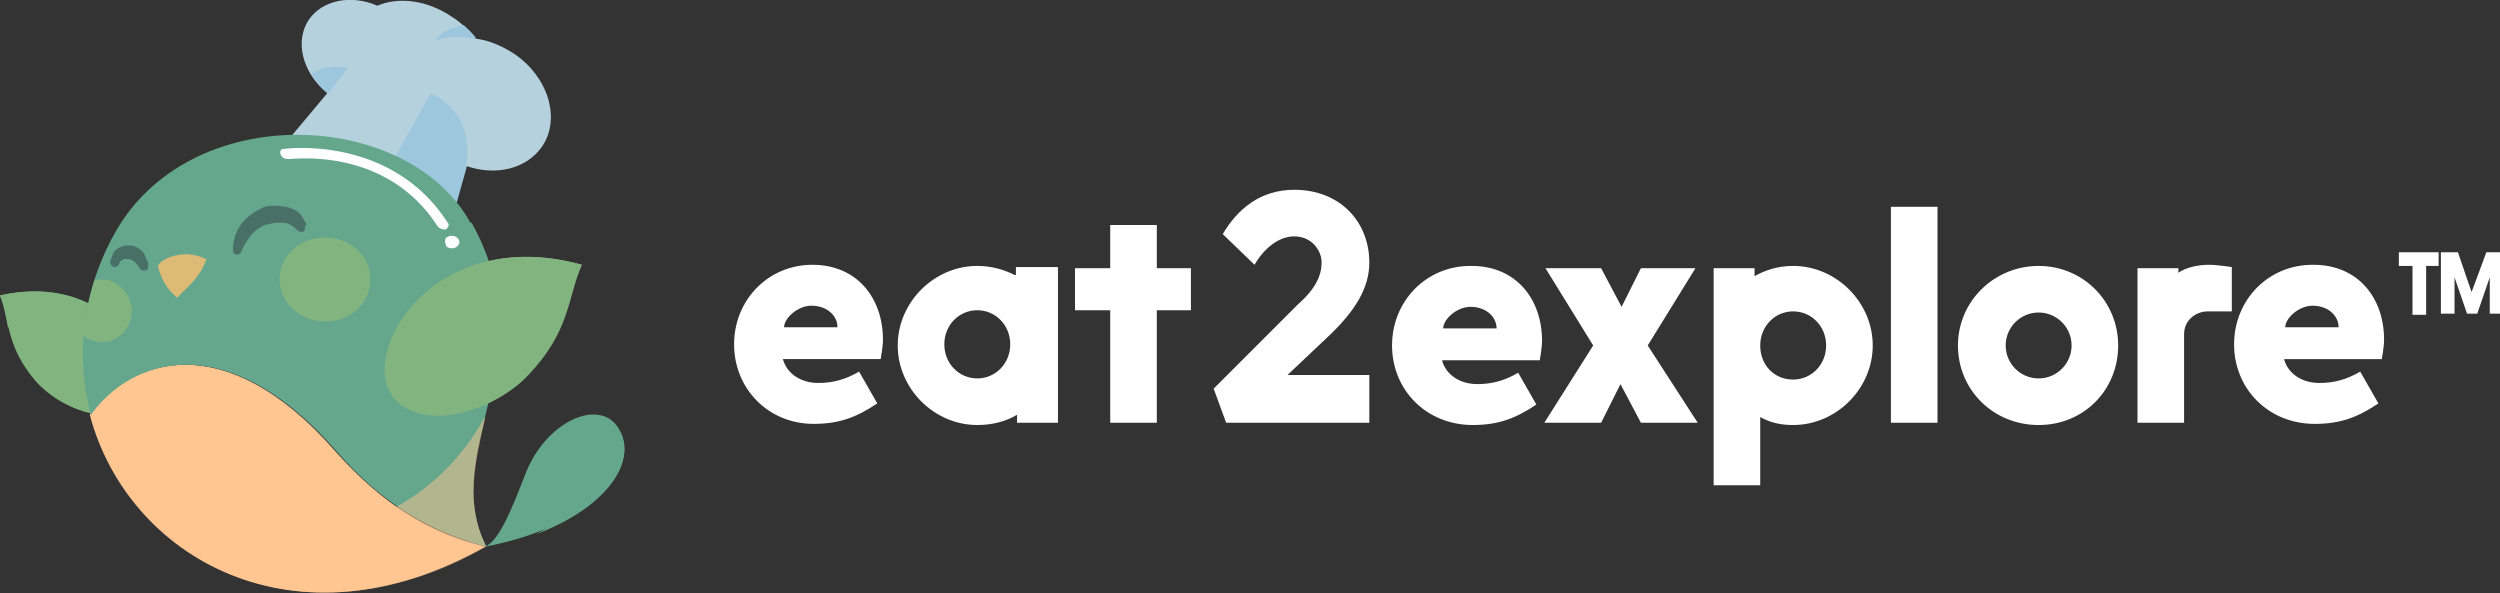 <svg xmlns="http://www.w3.org/2000/svg" width="220" height="52.2" viewBox="0 0 22 5.22"><rect x="0" y="0" width="22" height="5.22" fill="#333333" stroke="none"/><defs><style>.cls-1,.cls-2{fill:#fff;}.cls-3{fill:#ffc691;}.cls-4{fill:#9cc7dd;}.cls-5{fill:#b6d1de;}.cls-6{fill:#65a78c;}.cls-7{fill:#ddba76;}.cls-8{fill:#497066;}.cls-9{fill:#82b480;}.cls-10,.cls-11{mix-blend-mode:multiply;}.cls-12{mix-blend-mode:soft-light;}.cls-2{fill-rule:evenodd;}.cls-13{isolation:isolate;}.cls-11{opacity:.5;}</style></defs><g class="cls-13"><g id="Layer_2"><g id="Artwork"><path class="cls-2" d="m7.15,2.33c-.39,0-.69.31-.69.7s.3.7.7.7c.23,0,.38-.06.56-.18l-.16-.28c-.12.07-.23.1-.36.1-.16,0-.28-.09-.31-.21h.86s.02-.11.02-.17c0-.37-.23-.66-.62-.66m-.25.55c0-.08.12-.19.24-.19.14,0,.23.09.23.19h-.47Zm2.03-.46c-.1-.05-.21-.08-.33-.08-.38,0-.7.32-.7.7s.32.7.7.7c.13,0,.25-.03.35-.09v.07h.36v-1.37h-.37v.07Zm-.33.91c-.16,0-.29-.13-.29-.3s.13-.3.29-.3.29.13.29.3-.13.3-.29.3m1.58-1.35h-.41v.38h-.31v.37h.31v.99h.41v-.99h.3v-.37h-.3v-.38Zm1.52.97c.23-.22.35-.42.35-.64,0-.36-.26-.64-.66-.64-.3,0-.5.17-.63.39l.28.27c.08-.14.21-.25.35-.25.15,0,.24.12.24.23s-.05.23-.21.37l-.74.74.11.3h1.26v-.42h-.72l.37-.35Zm1.24-.61c-.39,0-.69.31-.69.7s.3.7.71.7c.23,0,.38-.06.56-.18l-.16-.28c-.12.07-.23.1-.36.1-.16,0-.28-.09-.31-.21h.86s.02-.11.02-.17c0-.37-.23-.66-.62-.66m-.25.55c0-.08.12-.19.24-.19.14,0,.23.09.23.19h-.47Zm2.23-.53h-.49l-.17.34-.18-.34h-.49l.42.68-.43.68h.5l.17-.34.18.34h.5l-.44-.68.42-.68Zm.85-.02c-.14,0-.25.04-.34.09v-.07h-.36v1.91h.41v-.6c.09.05.18.07.29.07.38,0,.7-.32.7-.7s-.32-.7-.7-.7m0,1c-.17,0-.29-.13-.29-.3s.13-.3.29-.3.29.13.29.3-.13.3-.29.3m.86.38h.41v-1.9h-.41v1.9Zm1.3-1.38c-.39,0-.71.31-.71.7s.31.7.71.7.7-.31.7-.7-.31-.7-.7-.7m0,.99c-.16,0-.29-.13-.29-.29s.13-.29.29-.29.29.13.29.29-.13.29-.29.29m1.23-.92v-.05h-.36v1.36h.41v-.78c0-.12.1-.2.21-.2h.21v-.39s-.13-.02-.2-.02c-.09,0-.2.02-.27.07m1.18-.07c-.39,0-.69.31-.69.7s.3.7.71.7c.23,0,.38-.06.56-.18l-.16-.28c-.12.07-.23.1-.36.1-.16,0-.28-.09-.31-.21h.86s.02-.11.02-.17c0-.37-.23-.66-.62-.66m-.25.55c0-.08.12-.19.24-.19.14,0,.23.09.23.19h-.47Zm1-.54h.12v.43h.12v-.43h.11v-.12h-.35v.12Zm.77-.12l-.13.35-.12-.35h-.15v.54h.12v-.32l.11.32h.09l.11-.32v.32h.12v-.54h-.15Z"></path><path class="cls-5" d="m4.52.47c-.11-.07-.23-.12-.34-.13-.05-.07-.12-.14-.2-.19-.22-.15-.47-.18-.66-.1-.23-.1-.48-.05-.6.12-.13.19-.06.47.16.65l-.67.8,1.62.84.27-1c.26.09.53.03.67-.17.17-.25.05-.62-.25-.82"></path><path class="cls-4" d="m4.1,1.46s.11-.44-.31-.64l-.4.72.63.24.09-.32Z"></path><path class="cls-4" d="m2.89.82l.17-.22s-.17-.05-.32.05c0,0,.1.14.15.17"></path><path class="cls-4" d="m4.18.34s-.23-.04-.35.02c0,0,.04-.1.25-.14,0,0,.1.09.11.12"></path><path class="cls-9" d="m1.19,3.55C1.45,3.26.99,2.38,0,2.6c.09.23.05.44.31.75.21.24.65.42.88.2"></path><g class="cls-10"><path class="cls-9" d="m.07,2.88c.65-.1,1.06.28,1.15.61.17-.33-.29-1.1-1.22-.89.04.09.05.18.07.28"></path></g><path class="cls-3" d="m2.95,3.97c-.97-1.11-1.81-.81-2.16-.32.33,1.25,1.8,2.11,3.48,1.16-.5-.12-.91-.38-1.32-.84"></path><path class="cls-6" d="m4.14,1.96c-.56-1.01-2.49-1.09-3.14.11-.29.53-.33,1.09-.2,1.58.35-.49,1.19-.79,2.16.32.4.46.82.71,1.32.84-.43-.85.54-1.65-.13-2.85"></path><path class="cls-6" d="m4.27,4.81c.91-.17,1.38-.69,1.18-1.03-.16-.29-.65-.08-.83.4-.12.31-.23.58-.35.63"></path><g class="cls-10"><path class="cls-6" d="m5.45,3.79c-.1-.18-.32-.17-.52-.02.12-.02.23.01.3.12.14.24-.06.56-.51.81.61-.23.89-.63.73-.91"></path></g><path class="cls-9" d="m2.46,2.46c0,.2.18.37.4.37s.4-.16.4-.37-.18-.37-.4-.37-.4.16-.4.37"></path><path class="cls-9" d="m1.16,2.74c0-.15-.12-.28-.26-.28-.02,0-.05,0-.07.01-.05.16-.08.32-.1.48.05.04.1.06.17.06.14,0,.26-.12.26-.28"></path><path class="cls-7" d="m1.81,2.28c-.19-.1-.4,0-.42.06.04.19.17.28.17.28.09-.1.2-.17.26-.35"></path><path class="cls-8" d="m2.7,1.98s-.04-.08-.07-.11c-.03-.02-.07-.04-.11-.05-.03,0-.06-.01-.09-.01-.05,0-.1,0-.14.03-.07.03-.13.08-.18.15-.04.06-.06.14-.06.21,0,.02.01.04.03.04,0,0,0,0,0,0,.02,0,.03,0,.04-.02.02-.05.05-.1.09-.15.03-.04.08-.07.12-.09.04-.01.08-.02.12-.02.01,0,.02,0,.03,0,.06,0,.1.03.13.06,0,0,.02.02.03.02,0,0,.01,0,.02,0,.02,0,.03-.03.02-.05"></path><path class="cls-8" d="m1.31,2.33s-.03-.08-.05-.11c-.03-.03-.07-.06-.11-.06,0,0-.02,0-.03,0-.03,0-.06.01-.09.03-.02.01-.03.03-.04.05,0,.02-.02.04-.02.07,0,.02.02.04.04.04,0,0,0,0,0,0,.02,0,.03-.01.04-.03,0-.02.02-.03.04-.04.01,0,.02,0,.03,0,0,0,0,0,.01,0,.02,0,.03.01.05.02.02.02.04.04.05.06,0,.01.02.02.03.02,0,0,.01,0,.02,0,.02,0,.03-.03.02-.05"></path><path class="cls-9" d="m3.47,3.51c-.32-.4.35-1.54,1.65-1.18-.13.3-.1.58-.47.97-.29.31-.9.51-1.18.21"></path><g class="cls-10"><path class="cls-9" d="m5,2.7c-.86-.19-1.43.3-1.58.73-.2-.45.47-1.44,1.7-1.1-.06.12-.08.24-.12.37"></path></g><g class="cls-12"><path class="cls-1" d="m3.92,2.02s-.05,0-.07-.03c-.45-.7-1.27-.59-1.31-.59-.03,0-.06-.01-.07-.04-.01-.03,0-.05.03-.05,0,0,.94-.13,1.44.65.02.02,0,.05-.02.06,0,0,0,0-.01,0"></path><path class="cls-1" d="m3.93,2.17s-.03-.06,0-.08c.02-.02.07-.02.09,0,.03.02.03.06,0,.08-.02.02-.07.02-.09,0"></path></g><g class="cls-11"><path class="cls-3" d="m4.26,3.68c-.18.33-.45.6-.77.78-.37.21-.82.3-1.27.22-.63-.11-1.14-.51-1.41-1.04,0,0,0,0-.01.01.33,1.25,1.8,2.11,3.48,1.16-.19-.37-.1-.74-.01-1.13"></path></g></g></g></g></svg>
